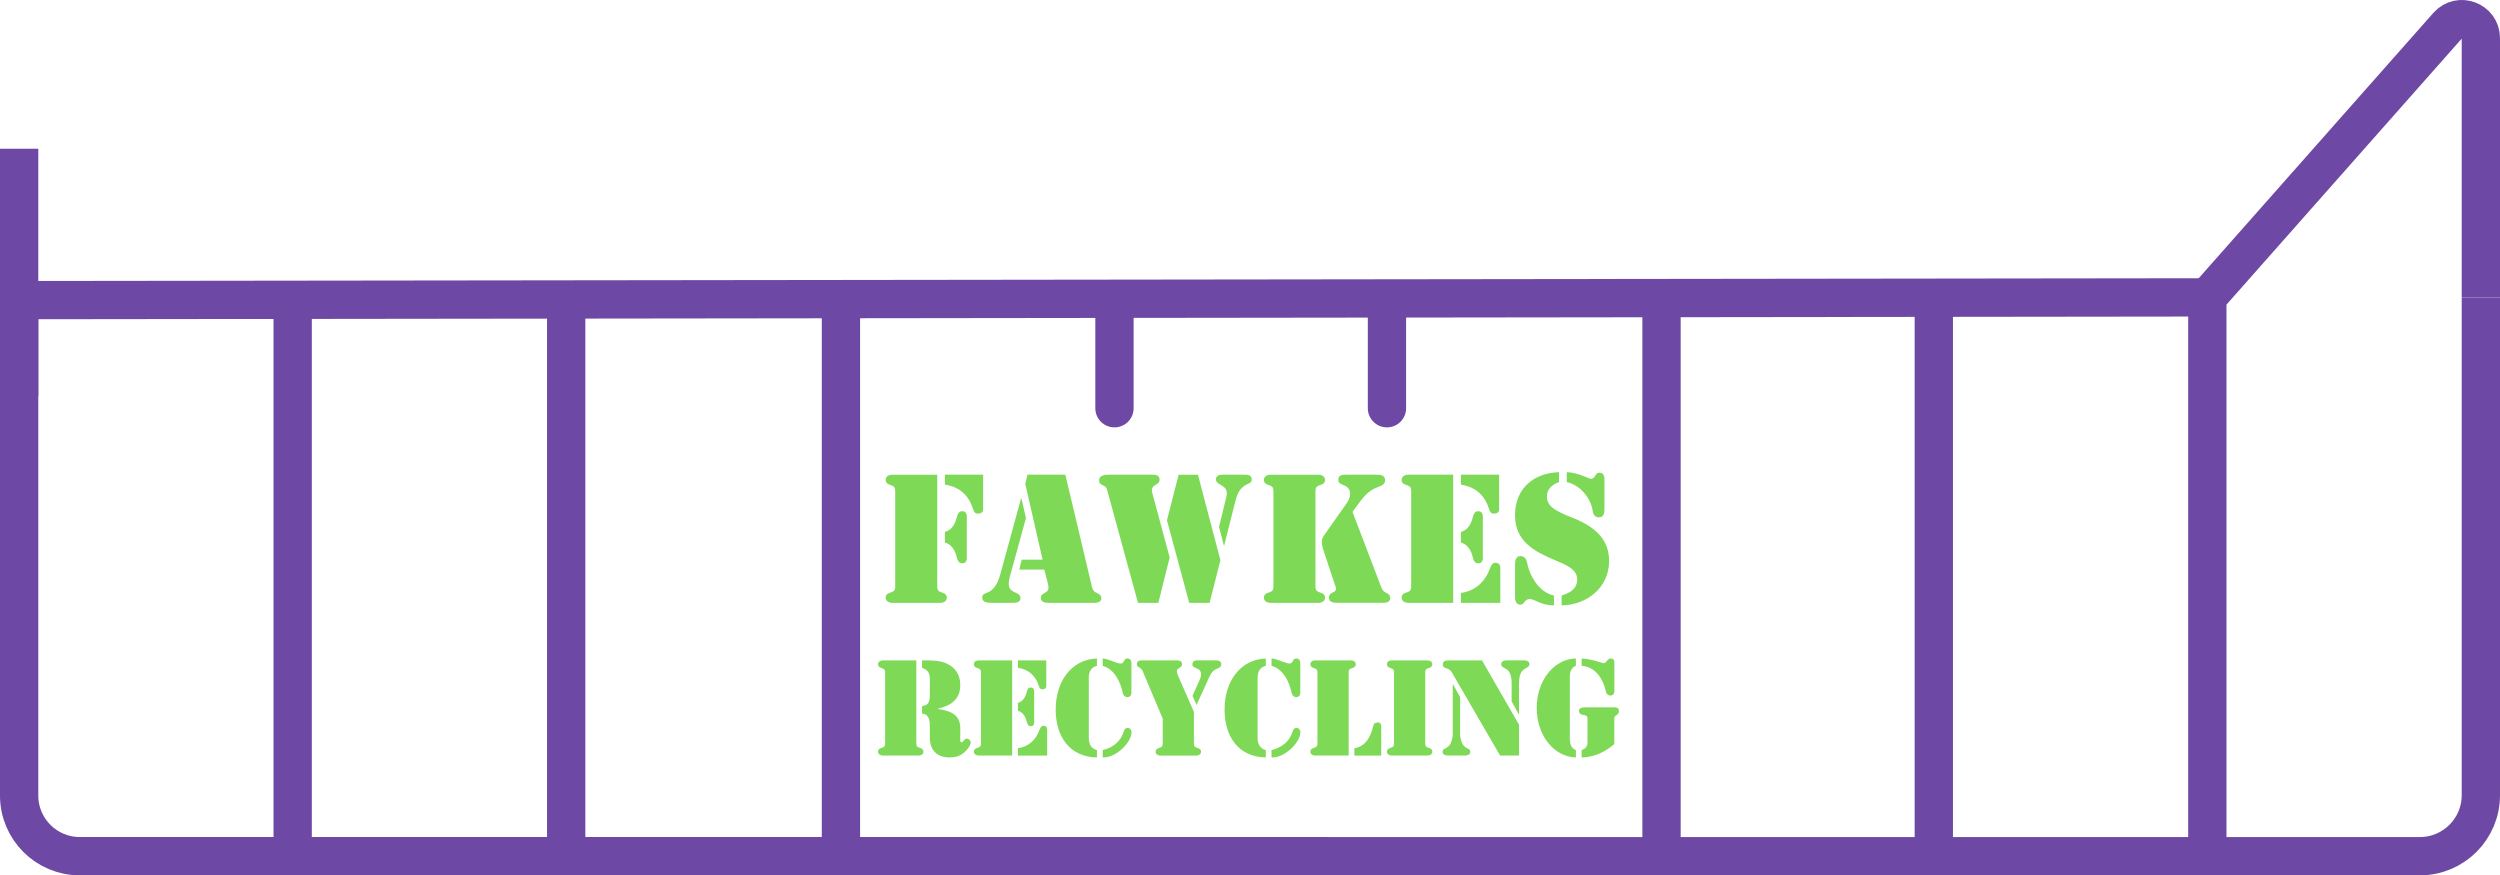 <?xml version="1.0" encoding="UTF-8"?>
<svg id="Layer_2" data-name="Layer 2" xmlns="http://www.w3.org/2000/svg" viewBox="0 0 914 320.01">
  <defs>
    <style>
      .cls-1 {
        fill: #7ed957;
      }

      .cls-2 {
        stroke-linecap: round;
      }

      .cls-2, .cls-3 {
        fill: none;
        stroke: #6d48a4;
        stroke-miterlimit: 10;
        stroke-width: 14px;
      }
    </style>
  </defs>
  <g id="_Layer_" data-name="&amp;lt;Layer&amp;gt;">
    <g>
      <g>
        <path class="cls-3" d="M907,108.72v182.01c0,12.31-9.98,22.29-22.29,22.29H29.16c-12.24,0-22.16-9.92-22.16-22.16V109.72l800-1"/>
        <path class="cls-3" d="M107,313.01V108.72"/>
        <path class="cls-3" d="M207,313.01V108.72"/>
        <path class="cls-3" d="M707,313.01V108.72"/>
        <path class="cls-3" d="M807,313.01V108.72l87.88-99.37c4.23-4.78,12.12-1.79,12.12,4.59v94.77"/>
        <line class="cls-3" x1="7" y1="144.73" x2="7" y2="54.38"/>
      </g>
      <path class="cls-3" d="M307.45,313.01V108.72"/>
      <path class="cls-3" d="M607.45,313.01V108.72"/>
      <g>
        <path class="cls-1" d="M327.3,180.56c0-2.32.06-2.69-2.13-3.38-.81-.25-1.38-.81-1.38-1.69,0-1.82,2.07-1.94,2.32-1.94h16.54v39.84c0,2.32-.06,2.69,2.13,3.38.81.25,1.38.81,1.38,1.69,0,1.82-2.07,1.94-2.32,1.94h-17.73c-.25,0-2.32-.13-2.32-1.94,0-.88.56-1.44,1.38-1.69,2.19-.69,2.13-1.06,2.13-3.38v-32.82ZM345.46,173.55h13.97v12.72c0,.31-.06,1.5-1.94,1.5-1.07,0-1.38-.63-1.69-1.57-1.63-5.07-4.82-8.14-10.33-9.02v-3.63ZM345.46,194.47c2.63-.69,3.82-3.13,4.38-5.51.31-1.06.69-2.07,2-2.07,1.94,0,1.63,2.25,1.63,2.76v13.53c0,.5.31,2.76-1.63,2.76-1.32,0-1.69-1-2-2.07-.56-2.38-1.75-4.82-4.38-5.51v-3.88Z"/>
        <path class="cls-1" d="M375.09,189.4l-5.89,21.42c-1,3.82-.12,4.89,2,5.82,1,.44,1.88.81,1.88,2.07,0,1.75-2,1.69-3.26,1.69h-7.2c-1.25,0-3.51-.06-3.51-1.88,0-1.5,1.06-1.44,2.44-2.13,1.32-.69,3.01-2.13,4.2-6.58l7.52-27.5h.19l1.63,7.08ZM381.79,208.25h-9.14l.88-3.63h7.64l-6.33-27.69.81-3.38h13.84l9.4,39.59c.38,1.75.44,2.94,2.19,3.7.88.38,1.57.81,1.57,1.94,0,1.69-2.25,1.63-3.44,1.63h-15.6c-1.25,0-3.07-.13-3.07-1.75,0-1,.38-1.31,1.19-1.75,1.63-.94,1.88-1.38,1.32-3.82l-1.25-4.82Z"/>
        <path class="cls-1" d="M423.5,220.4h-7.45l-11.15-40.78c-.31-1.19-.44-1.63-1.57-2.13-.94-.44-1.5-.75-1.5-1.88,0-2.07,2.57-2.07,4.01-2.07h14.53c1.38,0,3.57-.19,3.57,1.82,0,2.13-2.82,1.57-2.82,3.88,0,.56.12.94.31,1.57l6.2,22.99-4.13,16.6ZM437.97,173.55l8.21,31.26-3.95,15.6h-7.45l-8.14-30.19,4.26-16.66h7.08ZM445.68,192.65l2.38-9.77c.19-.88.44-1.63.44-2.57,0-3.26-3.95-2.76-3.95-5.07,0-1.44,1.32-1.69,2.44-1.69h8.08c1.19,0,2.57.13,2.57,1.75,0,.94-.5,1.19-1.32,1.57-3.13,1.38-3.95,3.57-4.76,6.7l-4.01,15.91-.12-.06-1.75-6.76Z"/>
        <path class="cls-1" d="M480.93,213.39c0,2.32-.06,2.69,2.13,3.38.81.25,1.38.81,1.38,1.69,0,1.82-2.07,1.94-2.32,1.94h-17.73c-.25,0-2.32-.13-2.32-1.94,0-.88.56-1.44,1.38-1.69,2.19-.69,2.13-1.06,2.13-3.38v-32.82c0-2.32.06-2.69-2.13-3.38-.81-.25-1.38-.81-1.38-1.69,0-1.82,2.07-1.94,2.32-1.94h17.73c.25,0,2.32.13,2.32,1.94,0,.88-.56,1.44-1.38,1.69-2.19.69-2.13,1.06-2.13,3.38v32.82ZM504.55,213.57c.56,1.38.75,2.44,2.19,3.13.94.44,1.5.81,1.5,2,0,1.82-2.07,1.69-3.32,1.69h-15.72c-1.44,0-3.32,0-3.32-1.94,0-2.07,2.57-1.69,2.57-3.07,0-.5-.31-1.44-.5-1.88l-3.88-11.65c-.38-1.19-.81-2.5-.81-3.82s.69-2.13,1.44-3.19l7.27-10.33c.88-1.19,1.63-2.44,1.63-3.95,0-1.69-.88-2.57-2.38-3.19-1-.44-1.94-.69-1.94-1.94,0-1.94,1.75-1.88,3.07-1.88h10.71c1.5,0,3.32.06,3.32,2.07,0,1.44-1.19,1.88-2.32,2.32-4.32,1.63-5.76,4.01-8.39,7.58l-1.19,1.63,10.09,26.43Z"/>
        <path class="cls-1" d="M514.75,173.55h16.54v46.85h-16.54c-.25,0-2.32-.13-2.32-1.94,0-.88.56-1.44,1.38-1.69,2.19-.69,2.13-1.06,2.13-3.38v-32.82c0-2.32.06-2.69-2.13-3.38-.81-.25-1.38-.81-1.38-1.69,0-1.82,2.07-1.94,2.32-1.94ZM534.11,173.55h13.97v12.72c0,.31-.06,1.5-1.94,1.5-1.06,0-1.38-.63-1.69-1.57-1.63-5.07-4.82-8.14-10.34-9.02v-3.63ZM534.11,194.47c2.63-.69,3.82-3.13,4.38-5.51.31-1.06.69-2.07,2-2.07,1.94,0,1.63,2.25,1.63,2.76v13.53c0,.5.31,2.76-1.63,2.76-1.32,0-1.69-1-2-2.07-.56-2.38-1.75-4.82-4.38-5.51v-3.88ZM534.11,216.77c5.07-.63,8.96-4.07,10.65-9.08.44-.94.81-1.94,1.94-1.94,2,0,1.82,1.88,1.82,2.13v12.53h-14.41v-3.63Z"/>
        <path class="cls-1" d="M570,176.24c-2.38.81-4.45,2.57-4.45,5.14,0,3.07,1.69,4.95,9.14,7.83,11.09,4.26,13.59,10.15,13.59,15.91,0,9.71-8.08,16.04-17.35,16.22v-3.63c3.01-.94,5.57-2.32,5.7-5.76.12-3.95-4.51-5.57-7.52-6.89-7.89-3.32-15.22-6.89-15.22-16.72s6.89-15.41,16.1-15.72v3.63ZM553.9,206.37c0-1.32.25-3.07,2-3.07,1.25,0,2.13,1,2.32,2.07.88,5.01,4.38,11.21,9.9,12.34v3.63c-5.45-.13-6.64-2.32-8.89-2.32-2,0-1.82,2.07-3.38,2.07-1.94,0-1.94-2.32-1.94-2.63v-12.09ZM586.59,186.14c0,1.44-.25,3.01-2.07,3.01-1.5,0-2.07-1.19-2.25-2.44-.69-4.63-4.57-9.4-9.46-10.46v-3.63c3.95.06,8.14,2.44,8.83,2.44,1.63,0,1.5-2.25,3.13-2.25,1.94,0,1.82,2.13,1.82,2.63v10.71Z"/>
        <path class="cls-1" d="M323.61,246.64c0-1.72.05-2-1.58-2.51-.6-.19-1.02-.6-1.02-1.26,0-1.35,1.54-1.44,1.72-1.44h12.28v29.59c0,1.72-.05,2,1.58,2.51.61.19,1.02.6,1.02,1.26,0,1.35-1.54,1.44-1.72,1.44h-13.17c-.19,0-1.72-.09-1.72-1.44,0-.65.42-1.07,1.02-1.26,1.63-.51,1.58-.79,1.58-2.51v-24.38ZM337.11,241.43h.23c3.02,0,6.19-.09,8.98,1.26,3.12,1.54,4.7,4.09,4.75,7.63.09,5.35-3.44,7.68-8.19,8.79v.09c4.14.6,8.1,1.82,8.19,6.75v4.09c0,.42-.14,1.35.46,1.35.74,0,.88-1.35,2-1.35.6,0,1.35.7,1.35,1.35,0,1.35-1.54,3.07-2.56,3.86-1.58,1.3-3.26,1.67-5.26,1.67s-3.81-.51-5.26-1.95c-1.63-1.67-1.86-3.72-1.86-5.91v-3.16c0-2.14-.05-4.74-2.84-5.02v-2.75c2.51-.23,2.84-1.77,2.84-4.05v-5.63c0-2.33-.51-3.44-2.84-4.28v-2.75Z"/>
        <path class="cls-1" d="M357.77,241.43h12.28v34.8h-12.28c-.19,0-1.72-.09-1.72-1.44,0-.65.42-1.07,1.02-1.26,1.63-.51,1.58-.79,1.58-2.51v-24.38c0-1.72.05-2-1.58-2.51-.6-.19-1.02-.6-1.02-1.26,0-1.35,1.54-1.44,1.72-1.44ZM372.14,241.43h10.38v9.45c0,.23-.05,1.12-1.44,1.12-.79,0-1.02-.46-1.26-1.16-1.21-3.77-3.58-6.05-7.68-6.7v-2.7ZM372.14,256.97c1.95-.51,2.84-2.33,3.26-4.09.23-.79.51-1.53,1.49-1.53,1.44,0,1.21,1.67,1.21,2.05v10.05c0,.37.23,2.05-1.21,2.05-.98,0-1.26-.74-1.49-1.54-.42-1.77-1.3-3.58-3.26-4.09v-2.89ZM372.14,273.54c3.77-.46,6.65-3.02,7.91-6.75.33-.7.61-1.44,1.44-1.44,1.49,0,1.35,1.39,1.35,1.58v9.31h-10.7v-2.7Z"/>
        <path class="cls-1" d="M401.04,276.93c-10.24-.19-15.08-7.96-15.08-17.49,0-10.75,6.05-18.38,15.08-18.7v2.7c-2.23.47-2.98,2.37-2.98,4.33v22.05c0,1.95.74,3.86,2.98,4.42v2.7ZM403.13,240.73c1.72.05,5.3,1.86,6.51,1.86.7,0,.98-.28,1.26-.88.28-.6.61-.98,1.26-.98,1.49,0,1.49,1.44,1.49,1.68v10.79c0,.23,0,1.67-1.49,1.67-.98,0-1.54-.79-1.72-1.67-.79-3.77-2.98-8.61-7.3-9.77v-2.7ZM412.3,266.14c.88,0,1.4.74,1.4,1.58-.09,3.81-5.72,9.4-10.56,9.21v-2.7c3.58-.79,6.61-3.16,7.63-6.61.28-.79.56-1.49,1.54-1.49Z"/>
        <path class="cls-1" d="M425.09,262.74l-7.03-16.66c-.33-.84-.56-1.44-1.35-1.95-.61-.33-1.07-.56-1.07-1.35,0-1.44,1.49-1.35,2.47-1.35h11.49c1.02,0,2.56-.09,2.56,1.4,0,.7-.51,1.07-1.02,1.4-.51.28-.88.46-.88,1.12,0,.6.23,1.21.47,1.77l5.77,13.17v10.75c0,1.72-.05,2,1.58,2.51.61.19,1.02.6,1.02,1.26,0,1.35-1.54,1.44-1.72,1.44h-13.17c-.19,0-1.72-.09-1.72-1.44,0-.65.42-1.07,1.02-1.26,1.63-.51,1.58-.79,1.58-2.51v-8.28ZM435.98,254.41l2.42-5.4c.37-.79.7-1.53.7-2.47,0-2.79-3.16-1.77-3.16-3.68,0-1.68,1.91-1.44,3.02-1.44h5.16c1.07,0,2.37.09,2.37,1.49,0,.79-.51,1.12-1.16,1.4-1.91.79-2.42,1.49-3.3,3.4l-4.56,10-1.49-3.3Z"/>
        <path class="cls-1" d="M462.77,276.93c-10.24-.19-15.07-7.96-15.07-17.49,0-10.75,6.05-18.38,15.07-18.7v2.7c-2.23.47-2.98,2.37-2.98,4.33v22.05c0,1.95.74,3.86,2.98,4.42v2.7ZM464.87,240.73c1.72.05,5.3,1.86,6.51,1.86.7,0,.98-.28,1.26-.88.28-.6.6-.98,1.26-.98,1.49,0,1.49,1.44,1.49,1.68v10.79c0,.23,0,1.67-1.49,1.67-.98,0-1.54-.79-1.72-1.67-.79-3.77-2.98-8.61-7.3-9.77v-2.7ZM474.03,266.14c.88,0,1.4.74,1.4,1.58-.09,3.81-5.72,9.4-10.56,9.21v-2.7c3.58-.79,6.61-3.16,7.63-6.61.28-.79.56-1.49,1.54-1.49Z"/>
        <path class="cls-1" d="M493.06,276.23h-12.28c-.19,0-1.72-.09-1.72-1.44,0-.65.42-1.07,1.02-1.26,1.63-.51,1.58-.79,1.58-2.51v-24.38c0-1.72.05-2-1.58-2.51-.61-.19-1.02-.6-1.02-1.26,0-1.35,1.54-1.44,1.72-1.44h13.17c.19,0,1.72.09,1.72,1.44,0,.65-.42,1.07-1.02,1.26-1.63.51-1.58.79-1.58,2.51v29.59ZM495.16,273.54c3.77-.51,5.91-3.77,6.89-8.1.23-1.02.79-1.3,1.77-1.3,1.07,0,1.16.88,1.16,1.77v10.33h-9.82v-2.7Z"/>
        <path class="cls-1" d="M521.07,271.02c0,1.72-.05,2,1.58,2.51.6.19,1.02.6,1.02,1.26,0,1.35-1.54,1.44-1.72,1.44h-13.17c-.19,0-1.72-.09-1.72-1.44,0-.65.42-1.07,1.02-1.26,1.63-.51,1.58-.79,1.58-2.51v-24.38c0-1.72.05-2-1.58-2.51-.6-.19-1.02-.6-1.02-1.26,0-1.35,1.54-1.44,1.72-1.44h13.17c.19,0,1.72.09,1.72,1.44,0,.65-.42,1.07-1.02,1.26-1.63.51-1.58.79-1.58,2.51v24.38Z"/>
        <path class="cls-1" d="M531.12,250.18h.09l2.61,4.65v14.05c.74,5.82,3.72,4,3.72,6,0,1.44-1.91,1.35-2.42,1.35h-5.3c-.51,0-2.42.09-2.42-1.35,0-2,2.98-.19,3.72-6v-18.7ZM555.36,264.97v11.26h-6.93l-17.03-29.36c-.74-1.3-.98-2-2.51-2.51-.79-.28-1.4-.46-1.4-1.49,0-1.4,1.4-1.4,2.37-1.44h11.96l13.54,23.54ZM552.66,249.85c0-6.65-3.82-4.89-3.82-7.03,0-1.3,1.54-1.4,2-1.4h6.33c.46,0,2,.09,2,1.4,0,2.14-3.81.37-3.81,7.03v11.31h-.09l-2.61-4.7v-6.61Z"/>
        <path class="cls-1" d="M573.92,269.95c0,1.67.37,3.63,2.23,4.28v2.7c-8.1-.23-14.33-8.14-14.33-18.1s6.23-17.91,14.33-18.1v2.7c-1.86.65-2.23,2.56-2.23,4.23v22.29ZM578.25,274.23c2.05-.6,2.14-2.19,2.14-2.98v-8.37c0-1.02-.05-1.26-1.91-1.58-.74-.19-1.21-.6-1.21-1.39,0-1.26,1.63-1.3,1.86-1.3h11.12c.23,0,1.63-.14,1.63,1.4,0,.79-.42,1.12-.84,1.4-.98.6-.84,1.16-.84,1.39v9.21c-3.26,2.93-7.54,4.84-11.96,4.93v-2.7ZM578.25,240.73c4.89.42,7.4,1.72,7.91,1.72,1.4,0,1.26-1.72,2.75-1.72,1.4,0,1.3,1.26,1.3,1.49v10.38c0,.23,0,1.68-1.44,1.68-1.21,0-1.54-.88-1.77-1.86-1.44-5.96-4.98-8.79-8.75-8.98v-2.7Z"/>
      </g>
      <line class="cls-2" x1="407.45" y1="109.54" x2="407.45" y2="149.25"/>
      <line class="cls-2" x1="507.07" y1="109.54" x2="507.07" y2="149.25"/>
    </g>
  </g>
</svg>